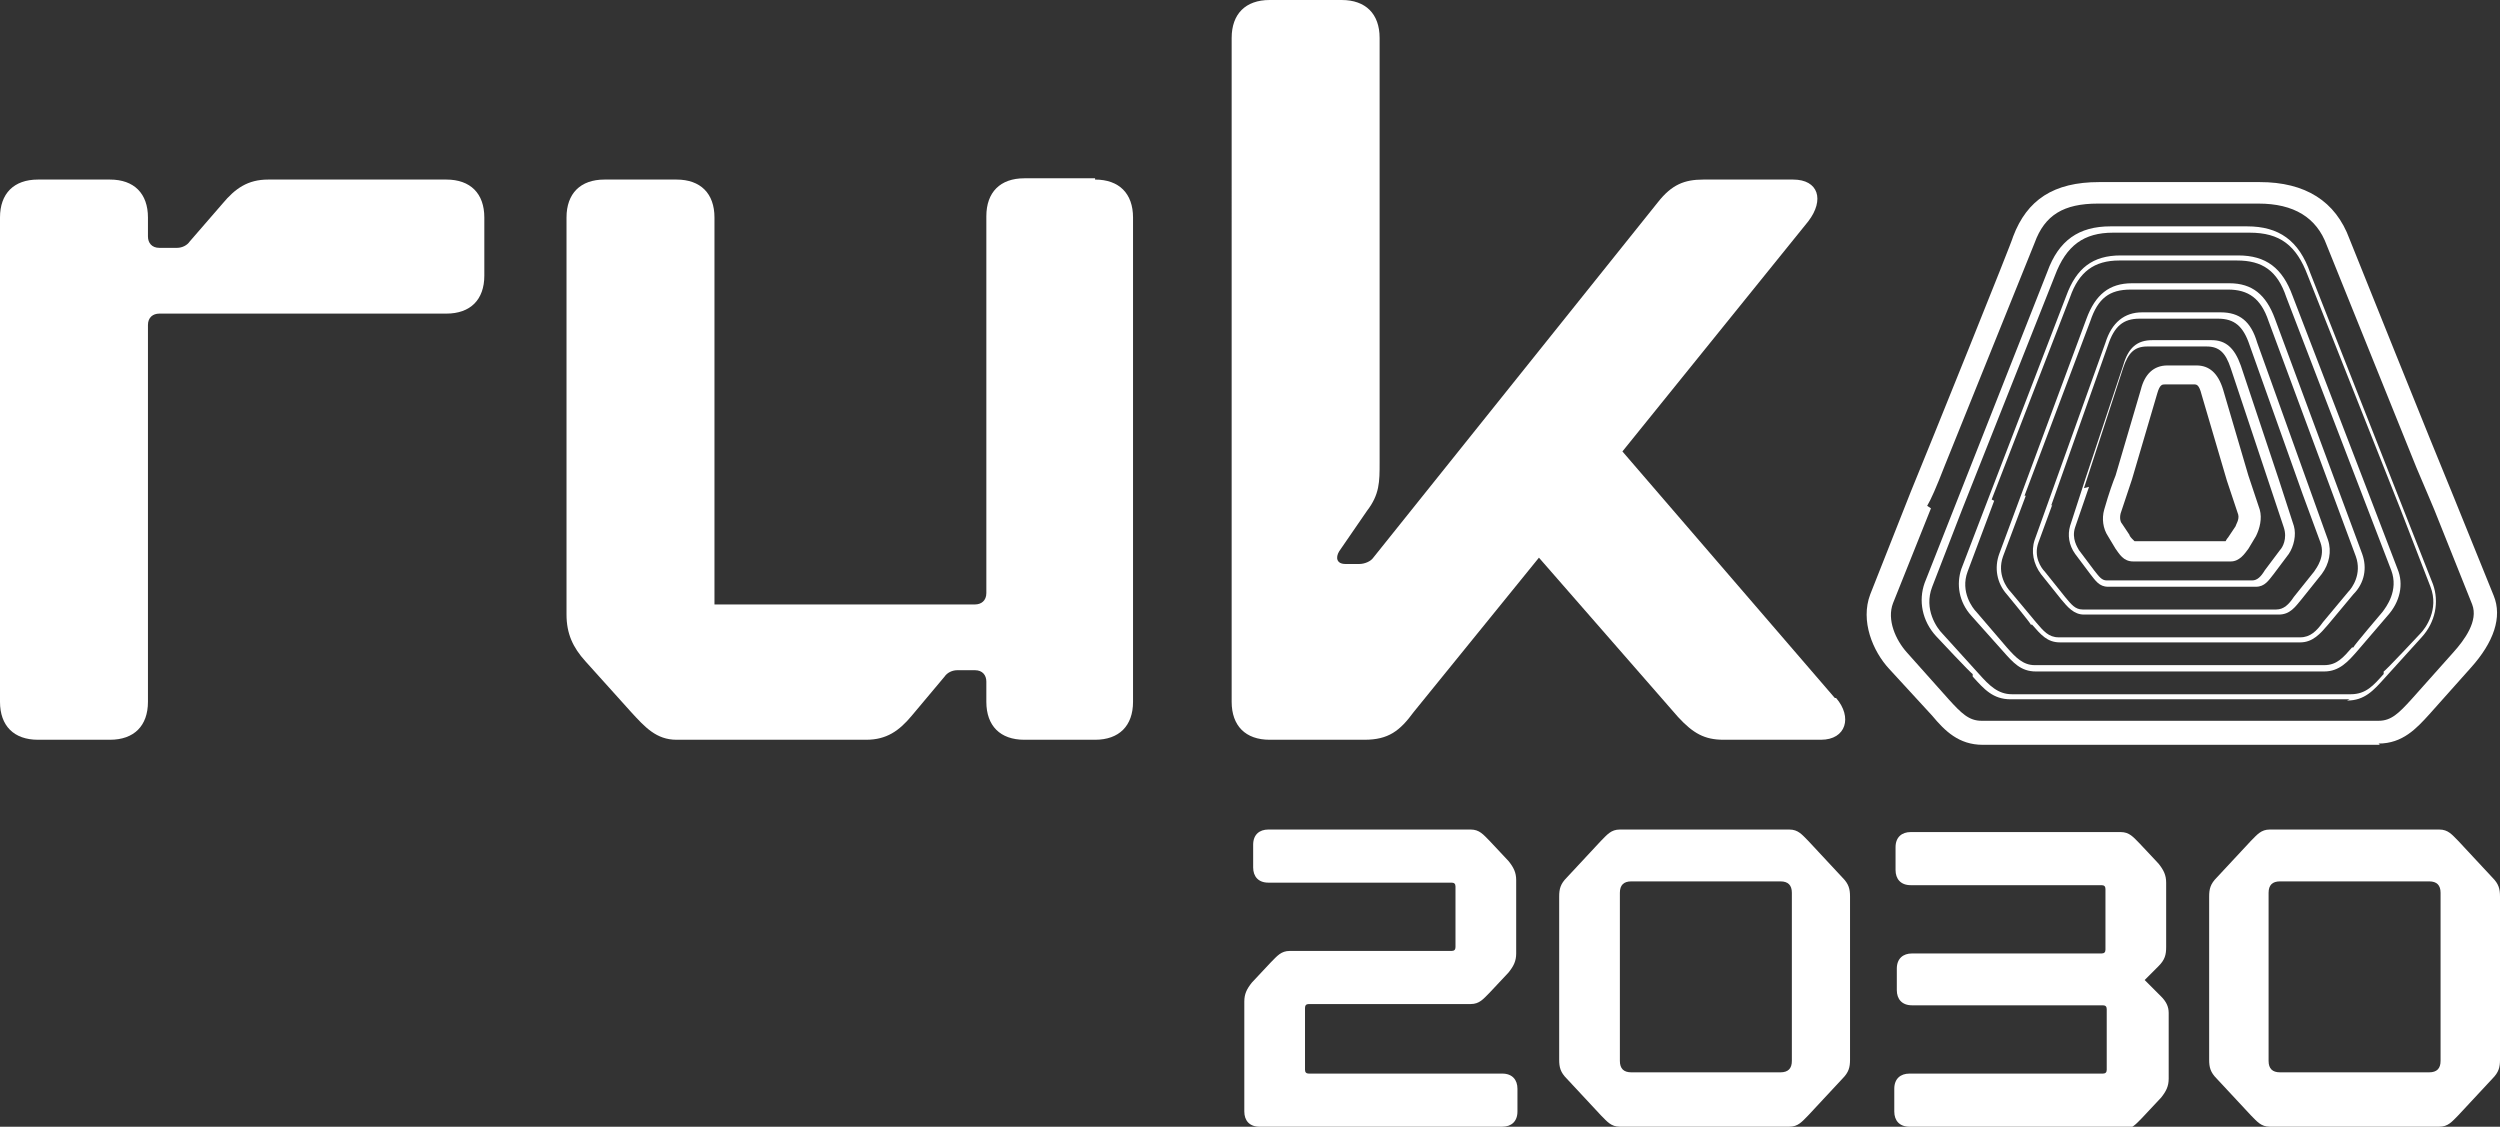 <?xml version="1.0" encoding="UTF-8"?> <svg xmlns="http://www.w3.org/2000/svg" id="Layer_1" version="1.1" viewBox="0 0 197.7 89.1"><rect x="0" y="0" width="197.7" height="89.1" fill="#333333" stroke="none"/><defs><style> .st0 { fill: #fff; } </style></defs><path class="st0" d="M3,58.5c-1.9,0-3-1.1-3-3V17.2c0-1.9,1.1-3,3-3h5.7c1.9,0,3,1.1,3,3v1.5c0,.5.3.9.9.9h1.4c.4,0,.8-.2,1-.5l2.6-3c1-1.2,2-1.9,3.6-1.9h14.1c1.9,0,3,1.1,3,3v4.6c0,1.9-1.1,3-3,3H12.6c-.5,0-.9.3-.9.9v29.8c0,1.9-1.1,3-3,3H3Z"></path><path class="st0" d="M86.6,14.2c1.9,0,3,1.1,3,3v38.3c0,1.9-1.1,3-3,3h-5.6c-1.9,0-3-1.1-3-3v-1.6c0-.5-.3-.9-.9-.9h-1.4c-.4,0-.8.2-1,.5l-2.6,3.1c-1,1.2-2,1.9-3.6,1.9h-15c-1.6,0-2.5-1-3.6-2.2l-3.6-4c-1-1.1-1.5-2.2-1.5-3.7v-31.4c0-1.9,1.1-3,3-3h5.7c1.9,0,3,1.1,3,3v30.6h20.6c.5,0,.9-.3.9-.9v-29.8c0-1.9,1.1-3,3-3h5.6Z"></path><path class="st0" d="M145.2,55.2c1.3,1.5.8,3.3-1.2,3.3h-7.7c-1.5,0-2.4-.5-3.6-1.8l-11-12.6-9.9,12.2c-1.1,1.5-2,2.2-3.9,2.2h-7.5c-1.9,0-3-1.1-3-3V3c0-1.9,1.1-3,3-3h5.7c1.9,0,3,1.1,3,3v33.6c0,1.5,0,2.5-1,3.8l-2.2,3.2c-.3.5-.2,1,.5,1h1.1c.4,0,.9-.2,1.1-.5l22.5-28.1c1.1-1.4,2.1-1.8,3.6-1.8h7.1c2,0,2.5,1.6,1.2,3.3l-14.7,18.2,16.8,19.5Z"></path><path class="st0" d="M99.6,89.1c-.8,0-1.2-.5-1.2-1.2v-8.7c0-.6.2-1,.6-1.5l1.5-1.6c.5-.5.8-.9,1.5-.9h12.8c.2,0,.3-.1.3-.3v-4.8c0-.2-.1-.3-.3-.3h-14.5c-.8,0-1.2-.5-1.2-1.2v-1.8c0-.8.5-1.2,1.2-1.2h16c.7,0,1,.4,1.5.9l1.5,1.6c.4.5.6.9.6,1.5v5.8c0,.6-.2,1-.6,1.5l-1.5,1.6c-.5.5-.8.9-1.5.9h-12.8c-.2,0-.3.1-.3.3v4.9c0,.2.1.3.3.3h15.3c.8,0,1.2.5,1.2,1.2v1.8c0,.8-.5,1.2-1.2,1.2h-19.1Z"></path><path class="st0" d="M128.1,89.1c-.7,0-1-.4-1.5-.9l-2.7-2.9c-.5-.5-.6-.9-.6-1.5v-12.9c0-.6.1-1,.6-1.5l2.7-2.9c.5-.5.8-.9,1.5-.9h13.4c.7,0,1,.4,1.5.9l2.7,2.9c.5.5.6.9.6,1.5v12.9c0,.6-.1,1-.6,1.5l-2.7,2.9c-.5.5-.8.9-1.5.9h-13.4ZM140.8,84.8c.6,0,.9-.3.9-.9v-13.3c0-.6-.3-.9-.9-.9h-11.8c-.6,0-.9.3-.9.9v13.3c0,.6.3.9.9.9h11.8Z"></path><path class="st0" d="M151,89.1c-.8,0-1.2-.5-1.2-1.2v-1.8c0-.8.5-1.2,1.2-1.2h15.3c.2,0,.3-.1.3-.3v-4.8c0-.2-.1-.3-.3-.3h-15.1c-.8,0-1.2-.5-1.2-1.2v-1.7c0-.8.5-1.2,1.2-1.2h15c.2,0,.3-.1.3-.3v-4.8c0-.2-.1-.3-.3-.3h-15.1c-.8,0-1.2-.5-1.2-1.2v-1.8c0-.8.5-1.2,1.2-1.2h16.6c.7,0,1,.4,1.5.9l1.5,1.6c.4.5.6.9.6,1.5v5.1c0,.6-.1,1-.6,1.5l-1.1,1.1,1.3,1.3c.4.4.6.8.6,1.3v5.2c0,.6-.2,1-.6,1.5l-1.5,1.6c-.5.5-.8.9-1.5.9h-16.8Z"></path><path class="st0" d="M179.5,89.1c-.7,0-1-.4-1.5-.9l-2.7-2.9c-.5-.5-.6-.9-.6-1.5v-12.9c0-.6.1-1,.6-1.5l2.7-2.9c.5-.5.8-.9,1.5-.9h13.4c.7,0,1,.4,1.5.9l2.7,2.9c.5.5.6.9.6,1.5v12.9c0,.6-.1,1-.6,1.5l-2.7,2.9c-.5.5-.8.9-1.5.9h-13.4ZM192.1,84.8c.6,0,.9-.3.9-.9v-13.3c0-.6-.3-.9-.9-.9h-11.8c-.6,0-.9.3-.9.9v13.3c0,.6.3.9.9.9h11.8Z"></path><path class="st0" d="M188.2,58.9h-31.4c-1.9,0-3-1.1-4-2.3l-3.4-3.7c-1.3-1.4-2.3-3.8-1.5-5.9l3.2-8.1c1.4-3.4,8.1-20,8.1-20.2,1.1-2.9,3.2-4.3,6.8-4.3h12.7c3.6,0,6,1.5,7.1,4.5,0,0,6.9,17.2,8.2,20.3l3.2,7.9c.7,1.7,0,3.7-1.8,5.7l-3.3,3.7c-1,1.1-2.1,2.3-4,2.3M152.7,40.2h0s-3,7.5-3,7.5c-.5,1.3.2,2.9,1.1,3.9l3.3,3.7c1,1.1,1.6,1.7,2.6,1.7h31.4c1,0,1.6-.6,2.6-1.7l3.3-3.7c.9-1,2-2.5,1.5-3.8l-3-7.5h0c-.2-.5-.6-1.4-1.4-3.3l-7.1-17.6c-.8-2.2-2.6-3.3-5.4-3.3h-12.7c-2.7,0-4.2.9-5,3.1l-7.1,17.6c-.7,1.8-1.1,2.7-1.4,3.2"></path><path class="st0" d="M185.8,55.3h-26.8c-1.4,0-2.1-.8-3-1.8v-.2c-.1,0-2.9-3-2.9-3-1.1-1.2-1.4-2.8-.9-4.2l9.7-24.6c.9-2.5,2.5-3.6,5-3.6h10.8c2.5,0,4.1,1.1,5,3.7l9.7,24.6c.5,1.4.2,3-.9,4.2l-2.9,3.2c-.9,1-1.6,1.8-3,1.8M155.2,40.2l-2.4,6.2c-.7,1.8.4,3.3.8,3.7l2.9,3.2c.8.9,1.5,1.6,2.6,1.6h26.8c1.2,0,1.8-.7,2.6-1.6v-.2c.1,0,2.9-3,2.9-3,.4-.4,1.5-1.9.8-3.7l-2.4-6.2h0s-7.3-18.4-7.3-18.4c-.9-2.4-2.2-3.4-4.6-3.4h-10.8c-2.3,0-3.7,1-4.6,3.4l-7.3,18.4h0Z"></path><path class="st0" d="M183.9,53.1h-22.9c-1.2,0-1.8-.7-2.6-1.6l-2.5-2.8c-1-1.1-1.2-2.5-.8-3.7l2.3-6h0s6-15.6,6-15.6c.8-2.2,2.1-3.2,4.3-3.2h9.3c2.2,0,3.5,1,4.3,3.2l6,15.6h0s2.3,6,2.3,6c.5,1.2.2,2.6-.8,3.7l-2.4,2.8c-.7.8-1.4,1.6-2.6,1.6M157.7,39.6l-2.1,5.6c-.6,1.6.4,2.9.7,3.2l2.4,2.8c.7.8,1.3,1.4,2.2,1.4h22.9c1,0,1.5-.6,2.2-1.4h.1c0-.1,2.3-2.8,2.3-2.8.3-.4,1.3-1.7.7-3.3l-8.3-21.6c-.7-2.1-1.9-2.9-3.9-2.9h-9.3c-2,0-3.2.9-3.9,2.9l-6.2,16Z"></path><path class="st0" d="M182,50.8h-19.1c-1,0-1.5-.6-2.2-1.4h-.1c0-.1-1.9-2.4-1.9-2.4-.8-.9-1-2.1-.6-3.2l6.9-18.6c.7-1.9,1.8-2.8,3.6-2.8h7.7c1.8,0,2.9.9,3.6,2.8l6.9,18.6c.4,1.1.2,2.3-.7,3.2l-2,2.4c-.6.7-1.2,1.4-2.2,1.4M160.2,39.2l-1.8,4.8c-.5,1.4.3,2.5.6,2.8l2,2.4c.6.7,1,1.2,1.8,1.2h19.1c.8,0,1.3-.5,1.8-1.2l2-2.4c.3-.3,1.1-1.4.6-2.8l-6.9-18.6c-.6-1.8-1.6-2.5-3.2-2.5h-7.7c-1.7,0-2.6.7-3.2,2.5l-5.2,13.8Z"></path><path class="st0" d="M180.1,48.6h-15.3c-.8,0-1.3-.6-1.8-1.2l-1.6-2c-.6-.8-.8-1.8-.5-2.7l5.6-15.6c.5-1.6,1.5-2.4,2.9-2.4h6.2c1.5,0,2.4.7,2.9,2.4l5.6,15.6c.3.9.1,1.9-.5,2.7l-1.6,2c-.5.6-.9,1.2-1.8,1.2M162.3,39.9l-1.1,3c-.4,1.1.2,2,.5,2.3l1.6,2c.5.6.8,1,1.4,1h15.3c.6,0,1-.4,1.4-1l1.6-2c.2-.3.9-1.2.5-2.3l-1.4-3.8h0s-4.2-11.8-4.2-11.8c-.5-1.5-1.2-2.1-2.5-2.1h-6.2c-1.3,0-2,.6-2.5,2.1l-4.5,12.7h0Z"></path><path class="st0" d="M178.2,46.4h-11.5c-.7,0-1-.5-1.4-1l-1.2-1.6c-.5-.7-.6-1.5-.4-2.2l1.2-3.7h0s3-9,3-9c.4-1.4,1.1-2,2.3-2h4.7c1.1,0,1.8.6,2.3,2l3,9h0s1.2,3.7,1.2,3.7c.2.7,0,1.6-.4,2.2l-1.2,1.6c-.4.5-.7,1-1.4,1M165.2,38.5l-1.1,3.2c-.3.9.2,1.6.3,1.8l1.2,1.6c.4.5.6.8,1,.8h11.5c.4,0,.7-.3,1-.8l1.2-1.6c.2-.2.6-.9.3-1.8l-4.2-12.6c-.4-1.2-.9-1.7-1.9-1.7h-4.7c-1,0-1.5.5-1.9,1.7l-3.1,9.5Z"></path><path class="st0" d="M176.1,44.4h-7.4c-.8,0-1.1-.6-1.4-1l-.6-1c-.4-.6-.5-1.4-.3-2.1.4-1.4.7-2.2.9-2.7h0s2-6.8,2-6.8c.3-1.2,1-1.9,2.1-1.9h2.3c1,0,1.7.6,2.1,1.9l2,6.8.9,2.7c.2.7,0,1.5-.3,2.1l-.6,1c-.3.4-.7,1-1.4,1M168.8,42.8h7.2c0,0,.1-.2.2-.3l.6-.9c0-.1.3-.5.2-.9l-.9-2.7-2-6.8c-.2-.8-.4-.8-.6-.8h-2.3c-.2,0-.4,0-.6.7l-2,6.8c0,0-.9,2.7-.9,2.7-.1.4,0,.7.1.8l.6.9c0,.1.2.3.2.3"></path></svg> 